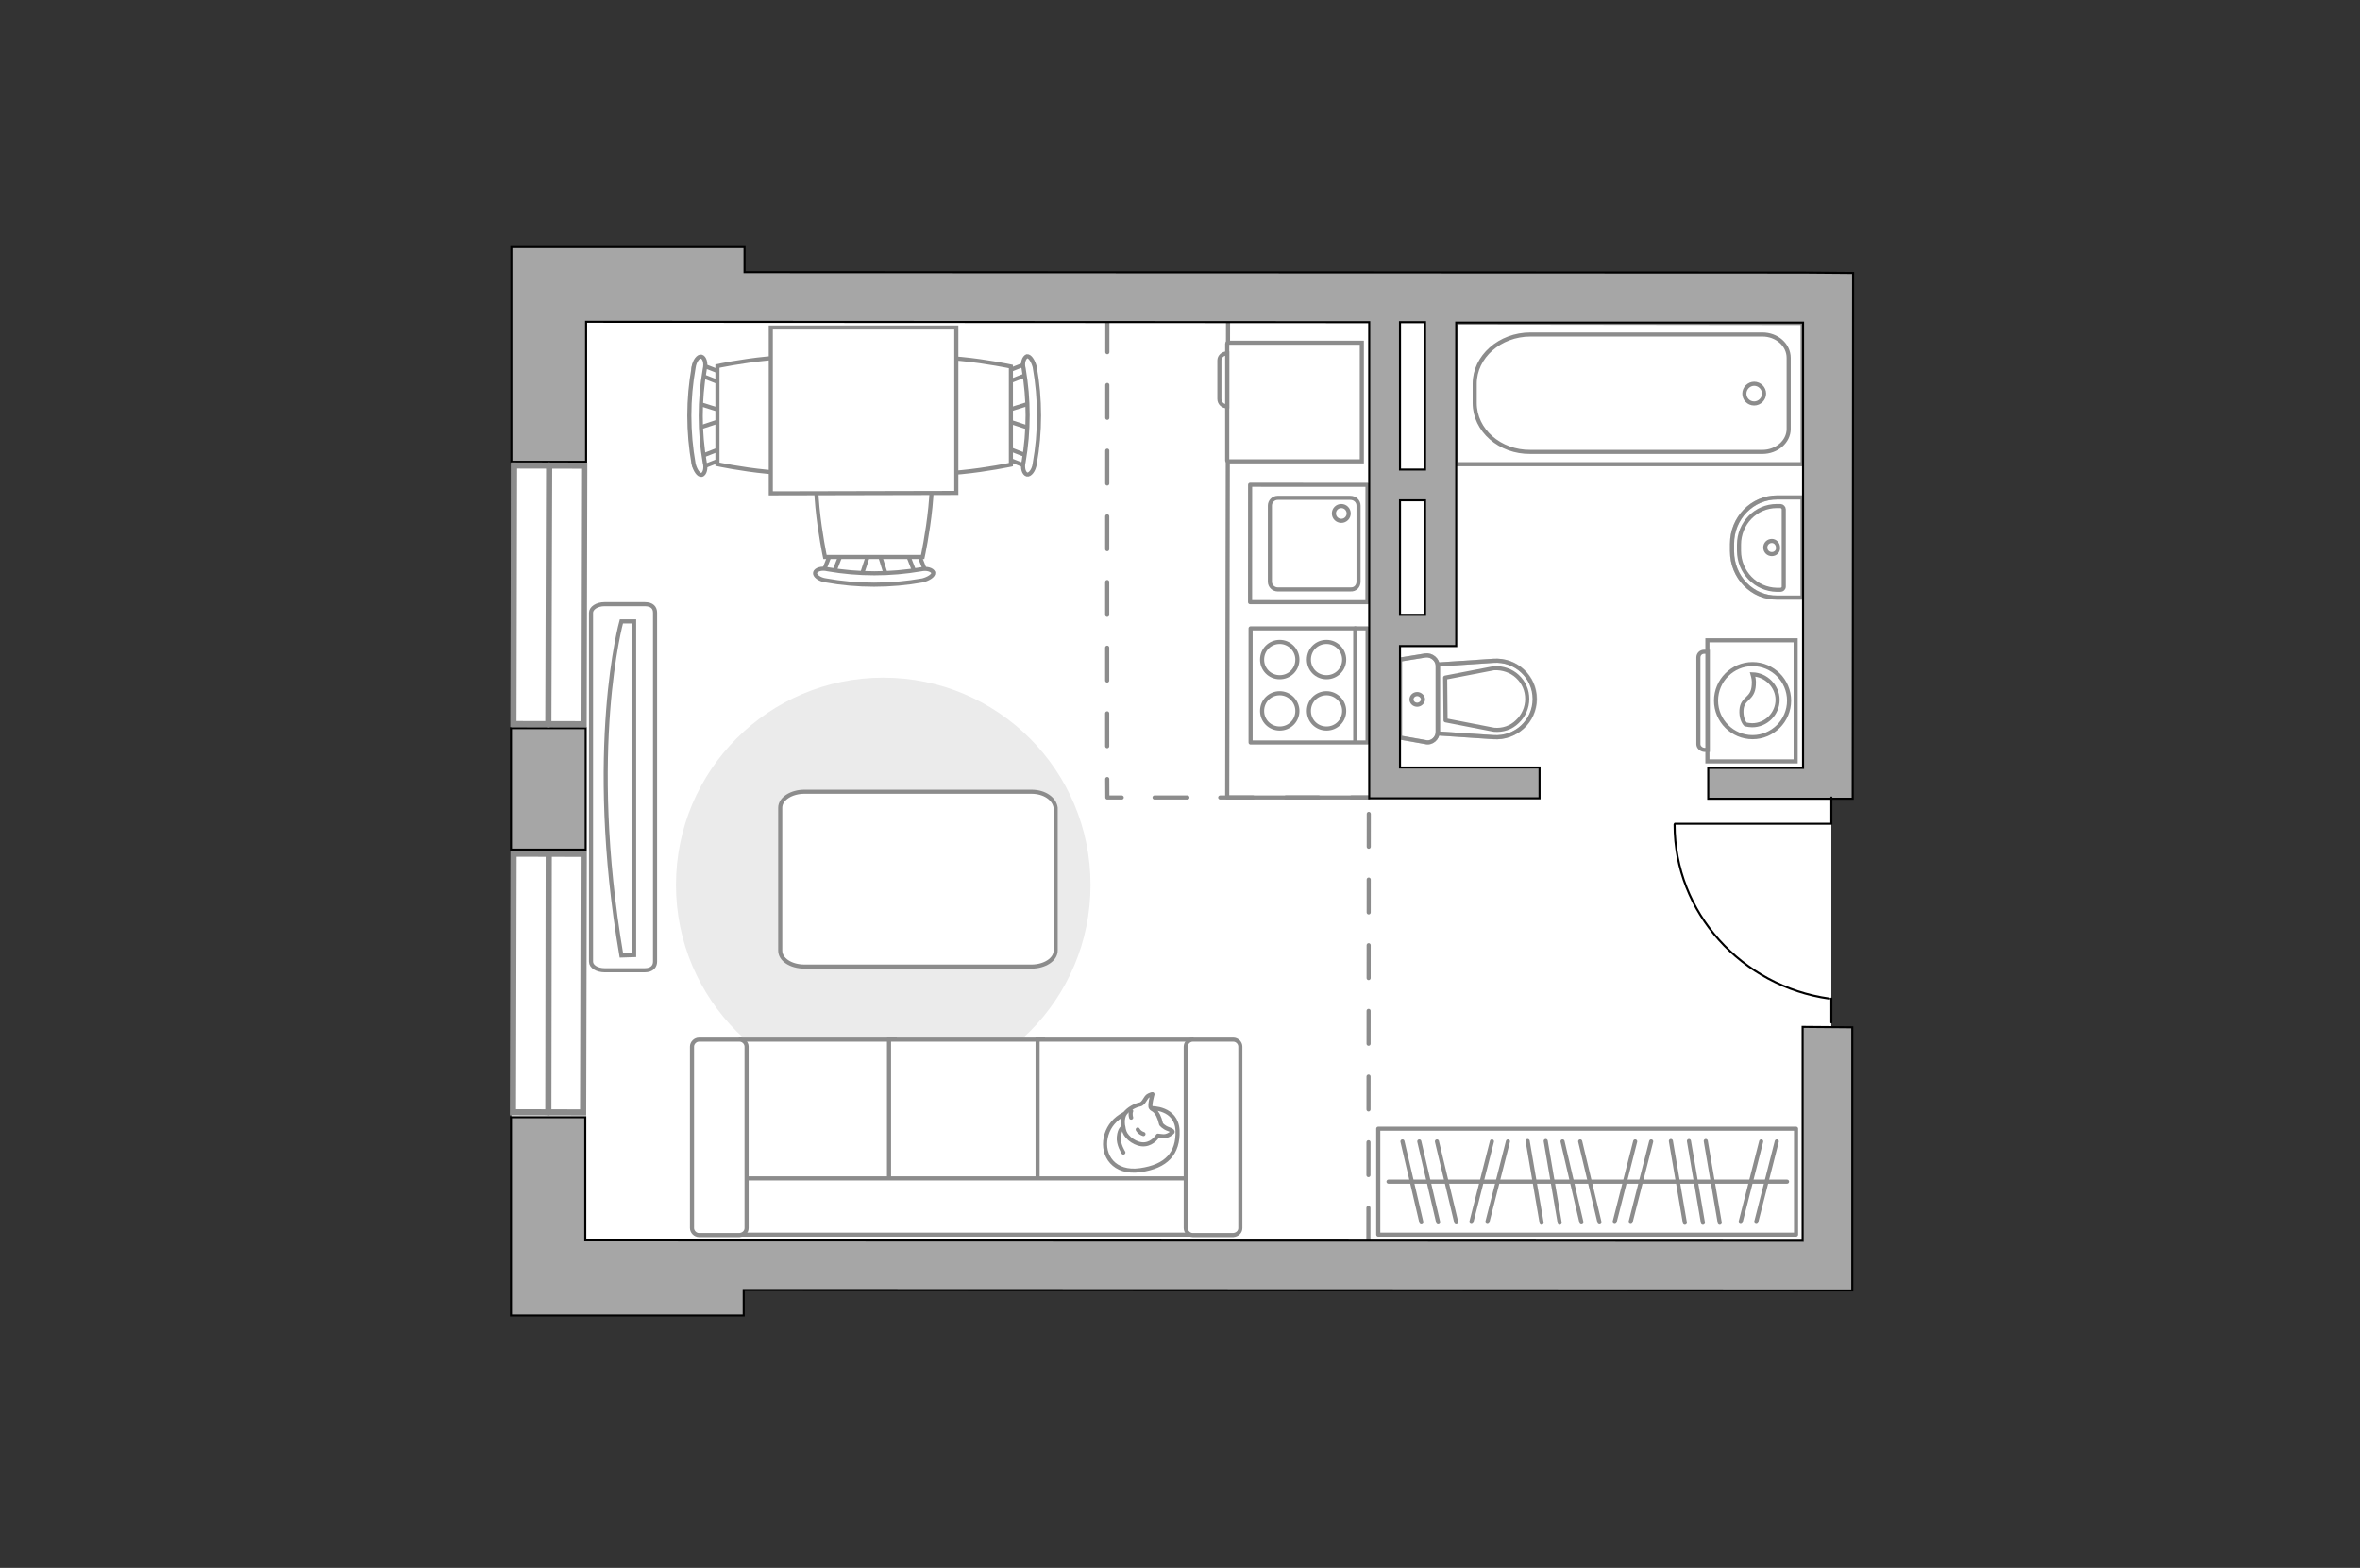 <?xml version="1.0" encoding="utf-8"?>
<!-- Generator: Adobe Illustrator 27.0.0, SVG Export Plug-In . SVG Version: 6.00 Build 0)  -->
<svg version="1.1" xmlns="http://www.w3.org/2000/svg" xmlns:xlink="http://www.w3.org/1999/xlink" x="0px" y="0px"
	 viewBox="0 0 575 382" style="enable-background:new 0 0 575 382;" xml:space="preserve">
<rect x="0" y="0" width="575" height="382" fill="#333333" stroke="none"/>
<style type="text/css">
	.st0{fill:#FFFFFF;}
	.st1{fill:none;stroke:#8C8C8C;stroke-linecap:round;stroke-linejoin:round;stroke-miterlimit:10;}
	.st2{fill:#EBEBEB;}
	.st3{fill:#FFFFFF;stroke:#8C8C8C;stroke-linecap:round;stroke-linejoin:round;stroke-miterlimit:10;}
	.st4{fill:#FFFFFF;stroke:#8C8C8C;stroke-miterlimit:10;}
	.st5{fill-rule:evenodd;clip-rule:evenodd;fill:#FFFFFF;fill-opacity:0.1;stroke:#8C8C8C;stroke-miterlimit:10;}
	.st6{fill:none;stroke:#8C8C8C;stroke-linecap:round;stroke-linejoin:round;stroke-miterlimit:10;stroke-dasharray:8;}
	.st7{opacity:0.5;}
	.st8{opacity:0.5;fill:none;stroke:#8C8C8C;stroke-linecap:round;stroke-linejoin:round;stroke-miterlimit:10;}
	.st9{fill:#A6A6A6;stroke:#000000;stroke-width:0.5;stroke-miterlimit:10;}
	.st10{fill:none;stroke:#000000;stroke-width:0.5;stroke-linecap:round;stroke-linejoin:round;stroke-miterlimit:10;}
	.st11{fill:#FFFFFF;stroke:#8C8C8C;stroke-width:1.5;stroke-linecap:round;stroke-miterlimit:10;}
</style>
<g id="bg_1_">
	<polygon class="st0" points="451.3,194.5 451.3,67 181.2,67 181.2,60.2 124.6,60.2 124.6,320.5 181.2,320.5 181.2,314.1 
		451.3,314.1 451.3,250.3 446.2,250.3 446.2,194.5 	"/>
</g>
<g id="furniture_1_">
	<path id="Vector_148_00000103242234613233392340000016357810725812973499_" class="st1" d="M299.2,78.5L299,194.3h34.3"/>
	<path id="Vector_51_00000075145491938181552800000001461907271301360037_" class="st2" d="M215.2,165.1
		c-27.9,0-50.5,22.6-50.5,50.5c0,27.9,22.6,50.5,50.5,50.5c27.9,0,50.5-22.6,50.5-50.5C265.7,187.7,243.1,165.1,215.2,165.1z"/>
	<path id="Vector_84_00000058569762048412239070000012801909362569559957_" class="st3" d="M251.3,192.9h-55.3
		c-3.2,0-5.9,1.7-5.9,3.9v34.8c0,2.2,2.6,3.9,5.9,3.9h55.3c3.2,0,5.9-1.7,5.9-3.9v-34.8C256.9,194.6,254.5,192.9,251.3,192.9z"/>
	<g>
		<path id="Vector_90_00000026163866062823795030000009510732095950930871_" class="st4" d="M144,149.3c0-1.1,1.4-2.1,3.3-2.1h9.8
			c1.8,0,2.5,0.9,2.5,2.1v85c0,1.1-0.7,2.1-2.5,2.1h-9.8c-1.8,0-3.3-0.9-3.3-2.1V149.3z"/>
		<path id="Vector_91_00000103973127974593763340000011577665771831405717_" class="st4" d="M154.5,232.7v-81.3l-3.1,0
			c0,0-8.6,30.8,0,81.4L154.5,232.7z"/>
	</g>
	<g>
		<path id="Vector_54_00000091006986836007531340000012854825381089631884_" class="st4" d="M180.5,300.8h37.5v-47.5h-37.5V300.8z"
			/>
		<path id="Vector_55_00000147205305514545871640000009292971587250660785_" class="st4" d="M216.6,300.8h37.5v-47.5h-37.5V300.8z"
			/>
		<path id="Vector_56_00000154417474424273649500000013159916448940143261_" class="st4" d="M252.8,300.8h37.5v-47.5h-37.5V300.8z"
			/>
		<path id="Vector_57_00000016762293108493675460000010300962784384651152_" class="st4" d="M178.6,287.1l-3.5,13.7h120.6v-13.7
			H178.6z"/>
		<path id="Vector_58_00000127043439147791193060000000795328665292071831_" class="st4" d="M181.9,299.2V255c0-0.9-0.8-1.7-1.7-1.7
			h-9.9c-0.9,0-1.7,0.8-1.7,1.7v44.2c0,0.9,0.8,1.7,1.7,1.7h9.9C181.2,300.8,181.9,300.1,181.9,299.2z"/>
		<path id="Vector_59_00000119092957455060814180000010981399951752955555_" class="st4" d="M302.2,299.2V255c0-0.9-0.8-1.7-1.7-1.7
			h-9.9c-0.9,0-1.7,0.8-1.7,1.7v44.2c0,0.9,0.8,1.7,1.7,1.7h9.9C301.5,300.8,302.2,300.1,302.2,299.2z"/>
		<g>
			<path class="st3" d="M280.5,270c0,0,6.1-0.2,6.4,5.4c0.2,5.6-2.7,8.8-9.1,9.7c-6.4,0.9-9.3-3.6-8.4-7.9
				C270.3,272.8,274.4,270,280.5,270z"/>
			<path class="st3" d="M282.9,273.9c0,0,0.6,0.8,1.8,1.2c1.2,0.4,1,0.7,1,0.7s-1.1,1.3-2.7,1c-0.9-0.1-0.9-0.1-0.9-0.1
				s-1.1,1.9-3.2,2.1c-2.1,0.2-4.4-1.6-4.9-3c-0.5-1.4-0.7-3.4,0.1-4.5c0.8-1.1,2.5-2,3.6-2.2c1.1-0.2,1.3-1.8,2.2-2.2
				s0.9-0.3,0.9-0.3s-0.8,2.8-0.4,3.3C280.7,270.5,282,270.1,282.9,273.9z"/>
			<path class="st3" d="M277.2,275.2c0,0,0.4,0.8,1.4,1.1"/>
			<path class="st3" d="M275.6,272.3c0,0-0.3-0.9,0-1.6"/>
			<path class="st1" d="M273.7,274.6c0,0-0.9,0.3-1.1,2.4c-0.2,1.8,1.1,3.8,1.1,3.8"/>
		</g>
	</g>
	<g>
		<g id="Group_6_00000120526853146187429740000013881365298616120762_">
			<g id="Group_7_00000041272950887460539720000010319040933674987163_">
				<path id="Vector_15_00000177460133444919441210000011938531677437112767_" class="st4" d="M209.8,140.5l2.2-6.7h1.9l2.1,6.7
					H209.8z"/>
			</g>
			<g id="Group_8_00000084514317489745440560000004124685028231392417_">
				<path id="Vector_16_00000129896941738020357570000016539875961739360409_" class="st4" d="M203.9,134.1c0.7,0.1,1.2,0.6,0.9,1.2
					l-2.1,5.4c-0.1,0.4-0.8,0.7-1.5,0.6c-0.7-0.1-1.2-0.6-0.9-1.2l2.1-5.4c0-0.4,0.6-0.7,1.2-0.7C203.5,134,203.7,134,203.9,134.1z"
					/>
			</g>
			<g id="Group_9_00000081607874909270428130000000890251012274025116_">
				<path id="Vector_17_00000076580213528935975160000013053424487478159507_" class="st4" d="M223.7,134.6l2.1,5.4
					c0.2,0.6-0.2,1.1-0.9,1.2c-0.7,0.2-1.4,0-1.6-0.6l-2.1-5.4c-0.2-0.6,0.2-1.1,0.9-1.2c0.1,0,0.2,0,0.4,0
					C223,134,223.4,134.4,223.7,134.6z"/>
			</g>
			<path id="Vector_18_00000016779706041942453860000004521720139609651610_" class="st4" d="M224.8,135.7H201c0,0-4.9-22.9,0-27.9
				c4.2-4.2,19.6-4.2,23.9,0C229.8,112.7,224.8,135.7,224.8,135.7z"/>
			<path id="Vector_19_00000021090279544483705630000007170568697492836482_" class="st4" d="M227.4,139.5c0.1,0.7-1.1,1.5-2.6,1.9
				c-7.8,1.4-15.9,1.4-23.6,0c-1.6-0.2-2.8-1.2-2.6-1.9c0.2-0.7,1.5-1.2,3.1-0.8c7.5,1.3,15.2,1.3,22.7,0
				C225.8,138.4,227.1,138.8,227.4,139.5z"/>
		</g>
		<g id="Group_6_00000132090374659233789300000007896669721819221891_">
			<g id="Group_7_00000098219958158265709220000014682837698491810227_">
				<path id="Vector_15_00000094616960577456268690000016554105597488824712_" class="st4" d="M251.1,104.4l-6.7-2.2v-1.9l6.7-2.1
					V104.4z"/>
			</g>
			<g id="Group_8_00000103240868935768671730000011661008953796811701_">
				<path id="Vector_16_00000031916146602134038490000009993047519046898580_" class="st4" d="M244.8,110.3c0.1-0.7,0.6-1.2,1.2-0.9
					l5.4,2.1c0.4,0.1,0.7,0.8,0.6,1.5c-0.1,0.7-0.6,1.2-1.2,0.9l-5.4-2.1c-0.4,0-0.7-0.6-0.7-1.2
					C244.6,110.6,244.6,110.5,244.8,110.3z"/>
			</g>
			<g id="Group_9_00000048465557129843250470000012291564305586198198_">
				<path id="Vector_17_00000034773872215567022300000016620197583280103318_" class="st4" d="M245.2,90.5l5.4-2.1
					c0.6-0.2,1.1,0.2,1.2,0.9c0.2,0.7,0,1.4-0.6,1.6l-5.4,2.1c-0.6,0.2-1.1-0.2-1.2-0.9c0-0.1,0-0.2,0-0.4
					C244.6,91.2,245,90.7,245.2,90.5z"/>
			</g>
			<path id="Vector_18_00000134948687719015496430000010312185201603617169_" class="st4" d="M246.3,89.3v23.9c0,0-22.9,4.9-27.9,0
				c-4.2-4.2-4.2-19.6,0-23.9C223.3,84.4,246.3,89.3,246.3,89.3z"/>
			<path id="Vector_19_00000159452013584485751780000004812092475688715706_" class="st4" d="M250.2,86.8c0.7-0.1,1.5,1.1,1.9,2.6
				c1.4,7.8,1.4,15.9,0,23.6c-0.2,1.6-1.2,2.8-1.9,2.6c-0.7-0.2-1.2-1.5-0.8-3.1c1.3-7.5,1.3-15.2,0-22.7
				C249,88.4,249.5,87.1,250.2,86.8z"/>
		</g>
		<g id="Group_14_00000083059634908540861990000001553817331851650433_">
			<g id="Group_15_00000012447093301978178800000009985723060431346615_">
				<path id="Vector_25_00000137813389579442904020000012162396330383043738_" class="st4" d="M169.8,98.2l6.7,2.1v1.9l-6.7,2.2
					V98.2z"/>
			</g>
			<g id="Group_16_00000080165409120138787910000006080578865119539382_">
				<path id="Vector_26_00000123415367657285322140000002290501700205734800_" class="st4" d="M176.2,92.2c-0.1,0.7-0.6,1.2-1.2,0.9
					l-5.4-2.1c-0.4-0.1-0.7-0.8-0.6-1.5c0.1-0.7,0.6-1.2,1.2-0.9l5.4,2.1c0.4,0,0.7,0.6,0.7,1.2C176.3,91.9,176.3,92,176.2,92.2z"/>
			</g>
			<g id="Group_17_00000023989513323239366330000010536153463670838402_">
				<path id="Vector_27_00000086679103262697911700000000173737860970740124_" class="st4" d="M175.7,112l-5.4,2.1
					c-0.6,0.2-1.1-0.2-1.2-0.9c-0.2-0.7,0-1.4,0.6-1.6l5.4-2.1c0.6-0.2,1.1,0.2,1.2,0.9c0,0.1,0,0.2,0,0.4
					C176.3,111.3,176.2,111.8,175.7,112z"/>
			</g>
			<path id="Vector_28_00000173843476358585585770000003265178301891795077_" class="st4" d="M174.8,113.1V89.2c0,0,22.9-4.9,27.9,0
				c4.2,4.2,4.2,19.6,0,23.9C197.7,118,174.8,113.1,174.8,113.1z"/>
			<path id="Vector_29_00000034801861250725934310000004038438397401137838_" class="st4" d="M170.9,115.7c-0.7,0.1-1.5-1.1-1.9-2.6
				c-1.4-7.8-1.4-15.9,0-23.6c0.2-1.6,1.2-2.8,1.9-2.6c0.7,0.2,1.2,1.5,0.8,3.1c-1.3,7.5-1.3,15.2,0,22.7
				C172.1,114,171.7,115.6,170.9,115.7z"/>
		</g>
		<path id="Vector_35_00000021840229556217763880000004966886502041170864_" class="st4" d="M233,120.1l-45.2,0.1v-7.8V79.8H233
			V120.1L233,120.1z"/>
	</g>
	<g>
		<g>
			<path class="st4" d="M416,185.4V156h21.5v29.5H416z"/>
			<path class="st5" d="M413.8,181.3v-21.1c0-0.8,0.6-1.4,1.4-1.4h0.9v23.9h-0.9C414.4,182.6,413.8,182,413.8,181.3z"/>
		</g>
		<g>
			<path class="st4" d="M418.1,170.7c0,4.9,4,8.9,8.9,8.9s8.9-4,8.9-8.9c0-4.9-4-8.9-8.9-8.9S418.1,165.8,418.1,170.7z"/>
			<path class="st4" d="M424.3,173c0.2-3.1,2.8-2.5,3-6.1c0.1-1.2-0.1-1.9-0.3-2.6c3.3,0.1,6.1,2.9,6.1,6.2c0,3.4-2.8,6.2-6.2,6.2
				c-0.5,0-1.1-0.1-1.6-0.2C424.7,175.9,424.2,174.6,424.3,173z"/>
		</g>
	</g>
	<g>
		<rect x="335.8" y="275" class="st1" width="101.8" height="25.8"/>
		<line class="st1" x1="372.2" y1="278" x2="375.6" y2="297.9"/>
		<line class="st1" x1="376.6" y1="278" x2="380" y2="297.9"/>
		<line class="st1" x1="363.5" y1="278.1" x2="358.5" y2="297.7"/>
		<line class="st1" x1="367.4" y1="278.1" x2="362.4" y2="297.7"/>
		<line class="st1" x1="350.1" y1="278.1" x2="354.8" y2="297.8"/>
		<line class="st1" x1="341.7" y1="278.1" x2="346.3" y2="297.8"/>
		<line class="st1" x1="345.8" y1="278.1" x2="350.4" y2="297.8"/>
		<line class="st1" x1="407.1" y1="278" x2="410.5" y2="297.9"/>
		<line class="st1" x1="411.5" y1="278" x2="414.9" y2="297.9"/>
		<line class="st1" x1="415.6" y1="278" x2="419" y2="297.9"/>
		<line class="st1" x1="429.1" y1="278.1" x2="424.1" y2="297.7"/>
		<line class="st1" x1="432.9" y1="278.1" x2="427.9" y2="297.7"/>
		<line class="st1" x1="398.4" y1="278.1" x2="393.4" y2="297.7"/>
		<line class="st1" x1="402.3" y1="278.1" x2="397.3" y2="297.7"/>
		<line class="st1" x1="385" y1="278.1" x2="389.7" y2="297.8"/>
		<line class="st1" x1="380.7" y1="278.1" x2="385.3" y2="297.8"/>
		<line class="st1" x1="338.3" y1="287.9" x2="435.4" y2="287.9"/>
	</g>
	<g>
		<path id="Vector_8_00000085211918103444747670000002596157837446558641_" class="st4" d="M299,83.7v28.5c0,0.1,0.1,0.2,0.2,0.2
			h32.6V83.5h-32.6C299.1,83.5,299,83.6,299,83.7z"/>
		<path id="Vector_9_00000170985552500512120030000012686461762607253946_" class="st4" d="M299,99V86.1c-1.1,0-1.9,0.8-1.9,1.7v9.4
			C297.1,98.2,297.9,99,299,99z"/>
	</g>
</g>
<g id="plan">
	<line class="st6" x1="333.4" y1="302.3" x2="333.5" y2="192.9"/>
	<path class="st6" d="M269.8,77.8c0,0-0.1,116.5,0,116.5c1.1,0,62.6,0,63.7,0"/>
	<g>
		<g class="st7">
			<path class="st1" d="M350.3,178.3l0-16c0-1.6-1.5-2.8-3-2.6l-6.2,1l0,19l6.2,1.1C348.8,181.2,350.3,179.9,350.3,178.3z"/>
			<path class="st1" d="M350.4,161.9l0,16.8l13.5,0.9c5.4,0.4,10.1-3.9,10.1-9.3c0-5.4-4.6-9.7-10.1-9.3L350.4,161.9z"/>
		</g>
		<g>
			<path class="st1" d="M350.3,178.3l0-16c0-1.6-1.5-2.8-3-2.6l-6.2,1l0,19l6.2,1.1C348.8,181.2,350.3,179.9,350.3,178.3z"/>
			<path class="st1" d="M373.9,170.3L373.9,170.3c0-5.4-4.6-9.7-10.1-9.3l-13.5,0.9l0,16.8l13.5,0.9
				C369.3,180,373.9,175.7,373.9,170.3z"/>
			<path class="st1" d="M352.1,165.1l11.9-2.3c2.1-0.1,4.2,0.6,5.7,2c1.6,1.5,2.4,3.4,2.4,5.5c0,2.1-0.9,4.1-2.4,5.5
				c-1.5,1.5-3.6,2.2-5.7,2l-11.8-2.3L352.1,165.1z"/>
			<path class="st1" d="M345.3,171.7c-0.8,0-1.4-0.6-1.4-1.3c0-0.7,0.6-1.3,1.4-1.3c0.7,0,1.4,0.6,1.4,1.3
				C346.7,171.1,346,171.7,345.3,171.7z"/>
		</g>
	</g>
	<g>
		<polyline class="st1" points="354.8,78.6 439.2,78.7 439.2,113.1 354.8,113.1 354.8,78.6 		"/>
		<path class="st1" d="M359.3,98.2l0-4.7c0-6.6,6.1-12,13.6-12l56.5,0c3.5,0,6.4,2.5,6.4,5.7l0,17.3c0,3.1-2.9,5.6-6.4,5.6l-56.5,0
			C365.4,110.2,359.3,104.8,359.3,98.2z"/>
		<path class="st1" d="M427.4,98.3c-1.4,0-2.4-1.1-2.4-2.4c0-1.3,1.1-2.4,2.4-2.4c1.3,0,2.4,1.1,2.4,2.4
			C429.8,97.2,428.7,98.3,427.4,98.3z"/>
	</g>
	<g>
		<path class="st8" d="M422,134.3l0-1.8c0-6.3,4.9-11.3,11-11.3l6.2,0l0,24.4l-6.2,0C426.9,145.7,422,140.6,422,134.3z"/>
		<g>
			<path class="st1" d="M423.7,134.2l0-1.5c0-5.2,4.1-9.4,9.2-9.4l0.9,0c0.4,0,0.8,0.4,0.8,0.8l0,18.8c0,0.5-0.4,0.8-0.8,0.8l-0.9,0
				C427.8,143.6,423.7,139.4,423.7,134.2z"/>
			<path class="st1" d="M431.7,135c-0.9,0-1.6-0.7-1.6-1.6c0-0.9,0.7-1.6,1.6-1.6c0.8,0,1.5,0.7,1.5,1.6
				C433.3,134.3,432.6,135,431.7,135z"/>
			<path class="st1" d="M422,134.3l0-1.8c0-6.3,4.9-11.3,11-11.3l6.2,0l0,24.4l-6.2,0C426.9,145.7,422,140.6,422,134.3z"/>
		</g>
	</g>
	<g>
		<g>
			
				<rect x="304.6" y="118.1" transform="matrix(4.183037e-04 -1 1 4.183037e-04 186.343 451.26)" class="st1" width="28.6" height="28.6"/>
		</g>
		<path class="st1" d="M331,141.7l0-18.5c0-1.1-0.9-1.9-2-1.9l-17.7,0c-1.1,0-1.9,0.9-1.9,1.9l0,18.5c0,1.1,0.9,1.9,1.9,1.9l17.7,0
			C330.2,143.7,331,142.8,331,141.7z"/>
		<path class="st1" d="M325,125.1c0-1,0.8-1.8,1.8-1.8c1,0,1.8,0.8,1.8,1.8c0,1-0.8,1.8-1.8,1.8C325.8,126.9,325,126.1,325,125.1z"
			/>
	</g>
	<g>
		<rect x="304.7" y="153.1" class="st1" width="28.5" height="27.8"/>
		<g>
			<g>
				<path class="st1" d="M316.1,160.7c0,2.4-1.9,4.3-4.3,4.3c-2.4,0-4.3-1.9-4.3-4.3c0-2.4,1.9-4.3,4.3-4.3
					C314.2,156.4,316.1,158.4,316.1,160.7z"/>
				<path class="st1" d="M327.5,160.7c0,2.4-1.9,4.3-4.3,4.3c-2.4,0-4.3-1.9-4.3-4.3c0-2.4,1.9-4.3,4.3-4.3
					C325.6,156.4,327.5,158.4,327.5,160.7z"/>
			</g>
			<g>
				<path class="st1" d="M316.1,173.2c0,2.4-1.9,4.3-4.3,4.3c-2.4,0-4.3-1.9-4.3-4.3c0-2.4,1.9-4.3,4.3-4.3
					C314.2,168.9,316.1,170.9,316.1,173.2z"/>
				<path class="st1" d="M327.5,173.2c0,2.4-1.9,4.3-4.3,4.3c-2.4,0-4.3-1.9-4.3-4.3c0-2.4,1.9-4.3,4.3-4.3
					C325.6,168.9,327.5,170.9,327.5,173.2z"/>
			</g>
		</g>
		<line class="st1" x1="330.2" y1="153.1" x2="330.2" y2="180.5"/>
	</g>
	<g>
		<polygon class="st9" points="142.7,192.1 142.7,192.1 142.7,177.4 124.5,177.4 124.5,188.5 124.5,188.5 124.5,207 142.7,207 		"/>
		<path class="st9" d="M439.3,66.4L439.3,66.4l-257.9-0.1l0-6.1l-56.8,0l0,7.4h0l0,44.9l18.2,0l0-34.1l190.8,0.1l0,116l7.5,0l0,0
			l34,0l0-7.5l-34,0l0-29.6l13.7,0l0-7.5h0l0-27.9h0l0-7.5h0l0-35.9l84.5,0l0,108.5l-23.1,0l0,7.5l23.1,0l0,0l12.1,0l0.1-128.1
			L439.3,66.4z M347.2,149.8l-6.1,0l0-27.9l6.1,0L347.2,149.8z M347.2,114.4l-6.1,0l0-35.9l6.1,0L347.2,114.4z"/>
		<polygon class="st9" points="451.3,250.3 439.2,250.2 439.2,302.3 142.6,302.2 142.6,272.2 124.5,272.2 124.5,302.3 124.5,302.3 
			124.5,303.7 124.5,314.3 124.5,314.3 124.5,320.5 181.2,320.5 181.2,314.3 442.6,314.4 451.3,314.4 451.3,314.4 451.3,314.4 
			451.3,302.3 451.3,302.3 		"/>
	</g>
	<g>
		<polyline class="st10" points="408.1,200.7 446.2,200.7 446.2,194.3 		"/>
		<line class="st10" x1="446.2" y1="249.1" x2="446.2" y2="243.3"/>
		<path class="st10" d="M445.7,243.3c-21.3-3-37.7-20.9-37.7-42.4"/>
	</g>
</g>
<g id="windows_1_">
	<g>
		
			<rect x="102.1" y="230.9" transform="matrix(2.405280e-03 -1 1 2.405280e-03 -106.168 372.536)" class="st11" width="63" height="17.1"/>
		<line class="st11" x1="133.6" y1="271" x2="133.7" y2="208"/>
	</g>
	<g>
		
			<rect x="102.2" y="136.4" transform="matrix(2.405280e-03 -1 1 2.405280e-03 -11.55 278.283)" class="st11" width="63" height="17.1"/>
		<line class="st11" x1="133.6" y1="176.5" x2="133.8" y2="113.4"/>
	</g>
</g>
<g id="points">
	<path id="r1" class="st1" d="M220.5,166.9"/>
	<path id="k1" class="st1" d="M285,136.4"/>
	<path id="s1" class="st1" d="M391.9,138.6"/>
	<path id="h1" class="st1" d="M383,236.8"/>
</g>
</svg>

